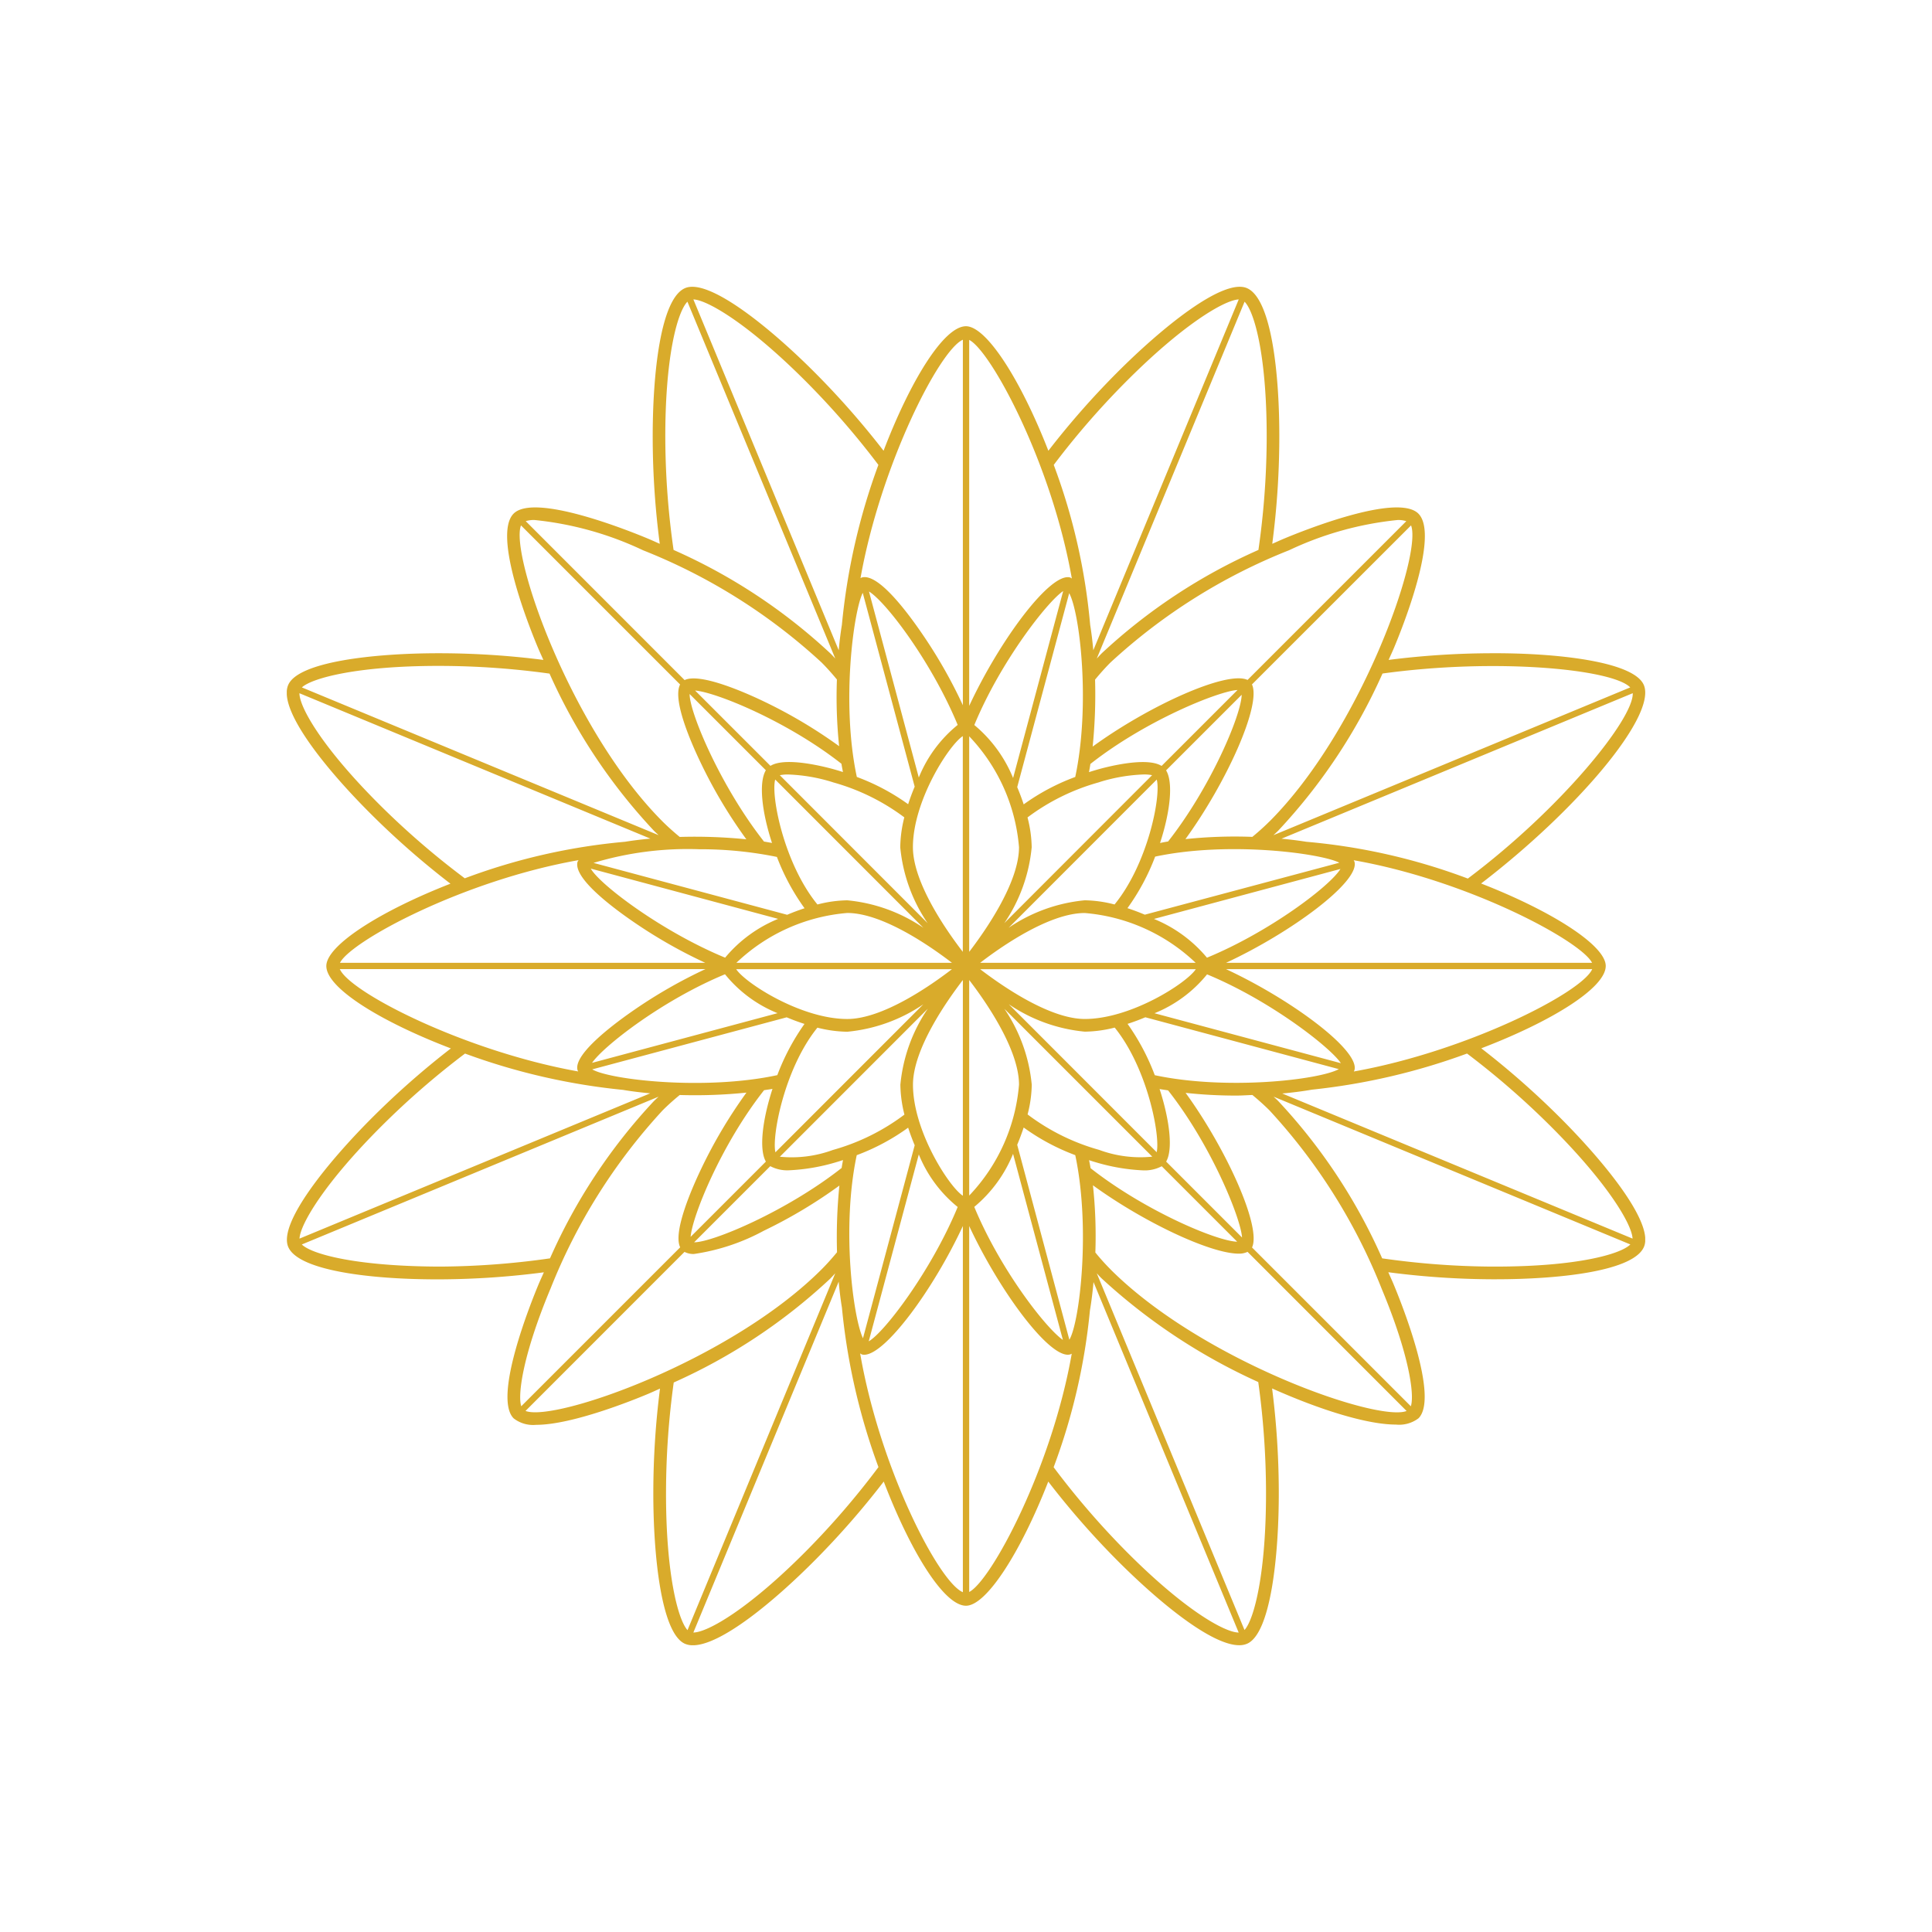 <svg id="perfume" xmlns="http://www.w3.org/2000/svg" xmlns:xlink="http://www.w3.org/1999/xlink" width="128" height="128" viewBox="0 0 128 128">
  <defs>
    <clipPath id="clip-path">
      <rect id="Rectangle_3" data-name="Rectangle 3" width="90" height="90" transform="translate(0 0)" fill="#d9ab2b"/>
    </clipPath>
  </defs>
  <rect id="Rectangle_2" data-name="Rectangle 2" width="128" height="128" fill="#fff" opacity="0"/>
  <g id="Group_3" data-name="Group 3" transform="translate(19 19)">
    <g id="Group_2" data-name="Group 2" clip-path="url(#clip-path)">
      <path id="Path_1" data-name="Path 1" d="M79.132,50.456c4.643-1.774,8.252-4,8.252-5.46,0-1.357-3.567-3.636-8.257-5.462C85.442,34.7,90.761,28.446,89.911,26.392c-.654-1.578-5.842-2.136-10.09-2.113A54.776,54.776,0,0,0,73,24.721c.115-.262.237-.519.348-.783.521-1.238,3.047-7.486,1.623-8.91-1.384-1.382-7.642,1.132-8.881,1.65-.269.112-.531.235-.8.351a54.658,54.658,0,0,0,.467-6.836C65.784,5.748,65.23.757,63.6.084c-1.585-.653-5.634,2.629-8.63,5.64a54.762,54.762,0,0,0-4.513,5.14c-1.825-4.686-4.1-8.25-5.459-8.25-1.465,0-3.685,3.609-5.459,8.25a55.033,55.033,0,0,0-4.513-5.14C32.035,2.714,27.976-.568,26.4.084c-1.627.673-2.18,5.664-2.156,10.109a54.658,54.658,0,0,0,.467,6.836c-.266-.116-.527-.239-.8-.351-1.241-.518-7.5-3.031-8.882-1.65-1.424,1.424,1.1,7.672,1.623,8.91.111.264.232.521.348.783a54.776,54.776,0,0,0-6.821-.442h-.131c-4.221,0-9.313.552-9.959,2.114-.674,1.627,2.463,5.547,5.623,8.674a54.623,54.623,0,0,0,5.131,4.48C6.172,41.369,2.62,43.642,2.62,45c0,1.465,3.609,3.686,8.251,5.46a55,55,0,0,0-5.138,4.512c-3.011,3-6.295,7.053-5.64,8.632s5.457,2.156,9.83,2.156H10.2a54.609,54.609,0,0,0,6.832-.466c-.116.265-.238.526-.351.795-.517,1.241-3.031,7.5-1.65,8.881a2.1,2.1,0,0,0,1.492.429c2.389,0,6.447-1.643,7.419-2.052.265-.111.523-.233.785-.349a54.823,54.823,0,0,0-.443,6.824c-.011,4.246.535,9.437,2.114,10.09a1.312,1.312,0,0,0,.509.092c1.838,0,5.327-2.848,8.164-5.715a54.746,54.746,0,0,0,4.479-5.132c1.773,4.63,3.988,8.227,5.45,8.227,1.354,0,3.626-3.552,5.45-8.226a54.609,54.609,0,0,0,4.479,5.131C57.768,87.151,61.257,90,63.1,90a1.312,1.312,0,0,0,.509-.093c1.578-.653,2.125-5.844,2.114-10.09a54.893,54.893,0,0,0-.443-6.829c3.289,1.47,6.361,2.394,8.2,2.394a2.124,2.124,0,0,0,1.5-.417c1.381-1.382-1.133-7.64-1.651-8.881-.112-.269-.234-.53-.351-.795a54.638,54.638,0,0,0,6.833.466h.278c4.373,0,9.172-.564,9.831-2.156s-2.63-5.637-5.64-8.632a55.012,55.012,0,0,0-5.139-4.512m.674,14.46a53.181,53.181,0,0,1-7.242-.546,37.256,37.256,0,0,0-6.866-10.4c-.1-.106-.218-.208-.328-.312l23.636,9.791c-.668.664-3.614,1.466-8.909,1.466h-.291M74.47,74.167,63.95,63.647c.639-1.342-1.676-6.488-4.4-10.242a30.716,30.716,0,0,0,3.36.18c.351,0,.71-.027,1.065-.039.4.331.782.67,1.132,1.02a38.125,38.125,0,0,1,7.442,11.841c1.783,4.271,2.18,6.971,1.924,7.76m-57.012-7.76A38.142,38.142,0,0,1,24.9,54.566c.35-.35.731-.689,1.132-1.019.322.009.647.015.975.015a33.189,33.189,0,0,0,3.447-.174,32.307,32.307,0,0,0-2.98,5.012c-.619,1.287-1.907,4.223-1.41,5.238l-10.53,10.53c-.255-.79.142-3.49,1.925-7.761M10.181,25.118a53.615,53.615,0,0,1,7.226.51,37.558,37.558,0,0,0,6.9,10.392c.1.106.218.208.328.312L1,26.543c.682-.631,3.72-1.425,9.031-1.425Zm13.41-7.666a38.16,38.16,0,0,1,11.842,7.441c.348.349.686.728,1.015,1.126a31.374,31.374,0,0,0,.147,4.418,32.3,32.3,0,0,0-5-2.971c-1.287-.618-4.223-1.9-5.238-1.409L15.831,15.528a1.842,1.842,0,0,1,.576-.077,21.934,21.934,0,0,1,7.184,2m50.005-2a1.8,1.8,0,0,1,.576.078L63.653,26.048c-1.346-.641-6.506,1.684-10.262,4.416a34.121,34.121,0,0,0,.16-4.437c.331-.4.67-.783,1.021-1.134a38.149,38.149,0,0,1,11.84-7.441,21.946,21.946,0,0,1,7.184-2M65.1,35.427c-.349.349-.729.688-1.129,1.018a31.276,31.276,0,0,0-4.433.149c2.728-3.755,5.047-8.9,4.408-10.249L74.486,15.809c.753,1.932-3.334,13.571-9.382,19.618m-7.6,16.8a14.95,14.95,0,0,0-1.8-3.393c.4-.128.79-.274,1.176-.437L69.7,51.833c-1.321.721-7.471,1.41-12.2.4m-4.247,6.16c-.029-.181-.064-.353-.1-.529.156.051.3.1.424.133a12.857,12.857,0,0,0,3.14.542,2.386,2.386,0,0,0,1.249-.273l5,5c-1.365-.035-6.159-2.074-9.72-4.877m-1.4,11.366L48.392,56.845c.16-.377.3-.76.43-1.144a14.324,14.324,0,0,0,3.417,1.83c1.021,4.807.3,11.062-.388,12.223M37.761,57.533a14.309,14.309,0,0,0,3.406-1.822c.128.392.273.783.434,1.166L38.174,69.664c-.651-1.365-1.434-7.328-.413-12.131M26.989,63.305l5.044-5.044a2.392,2.392,0,0,0,1.25.273,12.847,12.847,0,0,0,3.14-.542c.122-.036.271-.083.428-.134-.031.173-.063.344-.09.522-3.627,2.857-8.54,4.929-9.772,4.925M20.243,51.847,33.12,48.4c.387.163.782.31,1.179.438a14.929,14.929,0,0,0-1.8,3.393c-4.812,1.034-11.1.306-12.26-.381m7.04-14.585a25.253,25.253,0,0,1,5.194.509,14.707,14.707,0,0,0,1.83,3.4c-.386.127-.773.272-1.151.433l-12.83-3.438a21.639,21.639,0,0,1,6.957-.906M26.69,26.981l5.05,5.05c-.483.8-.271,2.746.407,4.817-.175-.031-.348-.064-.529-.092-2.86-3.627-4.939-8.545-4.928-9.775M36.747,31.6c.03.189.066.367.1.55-.164-.053-.316-.1-.441-.136-.576-.169-3.336-.914-4.361-.273L27.053,26.75c1.373.108,6.1,2.027,9.694,4.851m1.41-11.331L41.6,33.118c-.161.382-.306.772-.433,1.164a14.254,14.254,0,0,0-3.4-1.807c-1.044-4.887-.217-10.991.394-12.2M52.238,32.476a14.279,14.279,0,0,0-3.416,1.816c-.126-.383-.27-.766-.429-1.142L51.837,20.3c.721,1.32,1.409,7.451.4,12.179m10.754-5.767-5.033,5.033c-1.026-.642-3.787.1-4.361.273-.127.037-.282.085-.449.138.032-.18.066-.357.094-.542,3.664-2.886,8.517-4.835,9.749-4.9m-4.6,10.036c-.184.029-.357.064-.535.1.676-2.069.888-4.017.4-4.811l5.009-5.008c-.032,1.366-2.075,6.161-4.878,9.722m11.333,1.409L56.847,41.6c-.378-.16-.764-.305-1.15-.432a14.756,14.756,0,0,0,1.835-3.415c4.887-1.04,10.984-.214,12.195.4M52.87,48.51c-2.367,0-5.568-2.253-6.934-3.3h14.29c-.6.919-4.3,3.3-7.356,3.3m4.764,8.828-9.8-9.806A10.727,10.727,0,0,0,52.87,49.35a8.4,8.4,0,0,0,1.982-.269c2.171,2.681,3.031,7.175,2.782,8.257m-8.555-2.5a8.191,8.191,0,0,0,.277-1.974,10.731,10.731,0,0,0-1.816-5.032l9.8,9.8a7.887,7.887,0,0,1-3.518-.449,14.215,14.215,0,0,1-4.74-2.348M45.212,60.21V45.93c1.051,1.366,3.3,4.568,3.3,6.934a12.082,12.082,0,0,1-3.3,7.346m-3.725-7.346c0-2.367,2.254-5.568,3.305-6.934V60.221c-.919-.6-3.305-4.3-3.305-7.357m-5.3,4.322a7.9,7.9,0,0,1-3.519.45l9.8-9.805a10.73,10.73,0,0,0-1.816,5.033,8.39,8.39,0,0,0,.269,1.981,14.232,14.232,0,0,1-4.732,2.341m-1.033-8.1a8.4,8.4,0,0,0,1.982.269,10.729,10.729,0,0,0,5.035-1.817l-9.8,9.805c-.249-1.08.61-5.576,2.782-8.257m-5.377-3.875H44.068c-1.364,1.051-4.565,3.3-6.934,3.3-3.064,0-6.766-2.388-7.359-3.3m7.359-3.724c2.367,0,5.568,2.253,6.934,3.3H29.789a12.073,12.073,0,0,1,7.345-3.3m-4.772-8.838,9.813,9.819a10.737,10.737,0,0,0-5.041-1.82,8.2,8.2,0,0,0-1.976.277c-2.208-2.7-3.094-7.188-2.8-8.276m3.808.176a14.217,14.217,0,0,1,4.747,2.327,8.4,8.4,0,0,0-.269,1.981,10.715,10.715,0,0,0,1.813,5.027l-9.792-9.8a2.636,2.636,0,0,1,.552-.048,11.058,11.058,0,0,1,2.949.51m8.622-3.05V44.062c-1.051-1.364-3.305-4.565-3.305-6.934,0-3.064,2.389-6.766,3.305-7.358m3.724,7.358c0,2.367-2.253,5.568-3.3,6.934V29.783a12.079,12.079,0,0,1,3.3,7.345m5.317-4.308a11.058,11.058,0,0,1,2.949-.51,2.622,2.622,0,0,1,.552.048l-9.79,9.8a10.709,10.709,0,0,0,1.812-5.026,8.2,8.2,0,0,0-.277-1.975,14.2,14.2,0,0,1,4.754-2.333m1.013,8.1a8.207,8.207,0,0,0-1.976-.277,10.739,10.739,0,0,0-5.041,1.821l9.812-9.819c.3,1.087-.587,5.576-2.795,8.275m5.37,3.866H45.936c1.365-1.051,4.567-3.3,6.934-3.3a12.085,12.085,0,0,1,7.346,3.3m-2.728,3.34a8.653,8.653,0,0,0,3.483-2.576c4.231,1.751,8.2,4.868,8.865,5.885Zm-.036-6.248,12.356-3.311c-.7,1.145-4.719,4.176-8.843,5.879a8.992,8.992,0,0,0-3.513-2.568M48.12,32.546a8.964,8.964,0,0,0-2.569-3.512c1.751-4.235,4.872-8.206,5.887-8.873Zm-6.248-.035-3.3-12.323c1.144.7,4.174,4.716,5.877,8.84a8.65,8.65,0,0,0-2.575,3.483m-9.321,9.367a8.965,8.965,0,0,0-3.512,2.57c-4.2-1.735-8.31-4.847-8.9-5.9Zm-.037,6.247L20.225,51.417c.765-1.113,4.655-4.15,8.808-5.869a8.629,8.629,0,0,0,3.481,2.577m-.335,5.017c-.675,2.073-.9,4.032-.437,4.816l-4.986,4.986c.108-1.375,2.033-6.122,4.866-9.716.187-.029.376-.054.557-.086m9.694,4.342a8.641,8.641,0,0,0,2.576,3.482c-1.735,4.2-4.845,8.3-5.893,8.9Zm6.246-.035,3.3,12.323c-1.114-.765-4.152-4.657-5.871-8.812a8.959,8.959,0,0,0,2.569-3.511m15.172,5.539-5.029-5.03c.463-.783.238-2.737-.434-4.807.181.034.375.059.562.089,2.882,3.659,4.83,8.509,4.9,9.748m7.407-11a.7.7,0,0,0,.042-.093c.351-1.312-4.183-4.675-8.512-6.688H86.489c-.686,1.561-8.335,5.451-15.791,6.781m-8.467-7.2c4.328-2.013,8.859-5.374,8.508-6.686a.6.6,0,0,0-.052-.109c7.614,1.339,15.059,5.353,15.791,6.795Zm5.3-8.021c-.583-.092-1.153-.157-1.63-.2l23.273-9.641c.065,1.69-4.729,7.628-10.926,12.281a40.313,40.313,0,0,0-10.717-2.439m-2.164-.434c.11-.1.223-.205.328-.311a37.537,37.537,0,0,0,6.9-10.4c7.609-1.049,15.259-.281,16.412.92ZM53.977,24.3c-.106.106-.209.22-.313.331L63.456.989c.676.68,1.494,3.723,1.465,9.2a53.227,53.227,0,0,1-.547,7.246,37.3,37.3,0,0,0-10.4,6.865m-.54-.218c-.053-.594-.121-1.154-.206-1.673A40.37,40.37,0,0,0,50.813,11.8a53.61,53.61,0,0,1,4.756-5.481c3.81-3.831,6.56-5.444,7.5-5.48ZM52.01,19.326a.69.69,0,0,0-.112-.067c-1.315-.358-4.674,4.177-6.686,8.507V3.519c1.443.733,5.461,8.188,6.8,15.807M44.792,3.508V27.723a32.533,32.533,0,0,0-2.616-4.614c-1.06-1.561-2.992-4.145-4.072-3.85a.573.573,0,0,0-.094.044c1.33-7.457,5.22-15.109,6.782-15.795m-8.016,18.9c-.1.6-.163,1.185-.208,1.675L26.938.837c.938.036,3.687,1.649,7.5,5.479A53.592,53.592,0,0,1,39.195,11.8,42.122,42.122,0,0,0,36.776,22.41m-.436,2.222c-.1-.111-.208-.225-.314-.332a37.279,37.279,0,0,0-10.4-6.865,53.226,53.226,0,0,1-.547-7.246c-.03-5.477.789-8.52,1.465-9.2ZM15.517,15.809,26.058,26.35c-.5.979.63,3.664,1.4,5.256a32.178,32.178,0,0,0,2.99,5,34.151,34.151,0,0,0-4.415-.157c-.4-.331-.783-.67-1.134-1.021-6.047-6.048-10.134-17.687-9.382-19.618m8.575,20.752c-.595.053-1.158.122-1.679.207a40.384,40.384,0,0,0-10.62,2.421,53.128,53.128,0,0,1-5.487-4.72C2.413,30.618.84,27.887.838,26.928Zm-4.761,1.427a.633.633,0,0,0-.068.112c-.287,1.073,2.289,3.013,3.85,4.073a32.559,32.559,0,0,0,4.609,2.613H3.525c.733-1.443,8.187-5.461,15.806-6.8m8.407,7.218a32.661,32.661,0,0,0-4.621,2.635c-1.256.858-4.145,2.97-3.855,4.052a.621.621,0,0,0,.045.094C11.851,50.657,4.2,46.768,3.514,45.206ZM22.31,53.214c.544.091,1.141.165,1.77.222L.844,63.061c.037-.937,1.651-3.688,5.48-7.5a53.571,53.571,0,0,1,5.485-4.76,42.347,42.347,0,0,0,10.5,2.41m2.325.446c-.11.1-.223.206-.329.312a37.256,37.256,0,0,0-6.866,10.4,53.183,53.183,0,0,1-7.243.546c-5.46-.008-8.515-.795-9.2-1.465Zm1.716,10.284a1.3,1.3,0,0,0,.616.14,13.893,13.893,0,0,0,4.646-1.545,32.236,32.236,0,0,0,5-2.989,34.181,34.181,0,0,0-.157,4.417c-.33.4-.669.781-1.019,1.131-6.048,6.049-17.687,10.138-19.619,9.383Zm9.675,1.749c.106-.107.209-.22.313-.331L26.55,89c-.636-.688-1.439-3.775-1.424-9.177a53.5,53.5,0,0,1,.51-7.229,37.557,37.557,0,0,0,10.39-6.9m.54.218c.054.612.125,1.188.213,1.719A42.283,42.283,0,0,0,39.2,78.2a53.106,53.106,0,0,1-4.723,5.492c-3.851,3.892-6.584,5.458-7.54,5.467Zm1.421,4.754a.66.66,0,0,0,.118.071.62.62,0,0,0,.152.019c1.4,0,4.6-4.359,6.535-8.529V86.487c-1.6-.663-5.5-8.239-6.805-15.822m7.225,15.808V62.229c1.939,4.169,5.128,8.525,6.532,8.525a.641.641,0,0,0,.153-.019.662.662,0,0,0,.109-.049c-1.34,7.612-5.352,15.054-6.794,15.787m8-18.661c.108-.634.183-1.287.236-1.872l9.618,23.221c-.96-.008-3.691-1.575-7.54-5.467a53.374,53.374,0,0,1-4.72-5.487,40.648,40.648,0,0,0,2.406-10.4m.451-2.449c.1.11.206.224.312.33a38.964,38.964,0,0,0,10.388,6.876,53.614,53.614,0,0,1,.514,7.25c.014,5.4-.788,8.488-1.426,9.177Zm.907-.265c-.345-.344-.678-.717-1-1.111a31.4,31.4,0,0,0-.16-4.453c3.331,2.42,7.768,4.529,9.668,4.529a1.3,1.3,0,0,0,.575-.12L74.19,74.481c-1.928.756-13.571-3.335-19.618-9.383M65.951,53.447c.612-.056,1.3-.136,1.96-.253A42.647,42.647,0,0,0,78.195,50.8a53.562,53.562,0,0,1,5.484,4.76c3.83,3.81,5.445,6.561,5.482,7.5Z" fill="#d9ab2b"/>
    </g>
  </g>
</svg>
